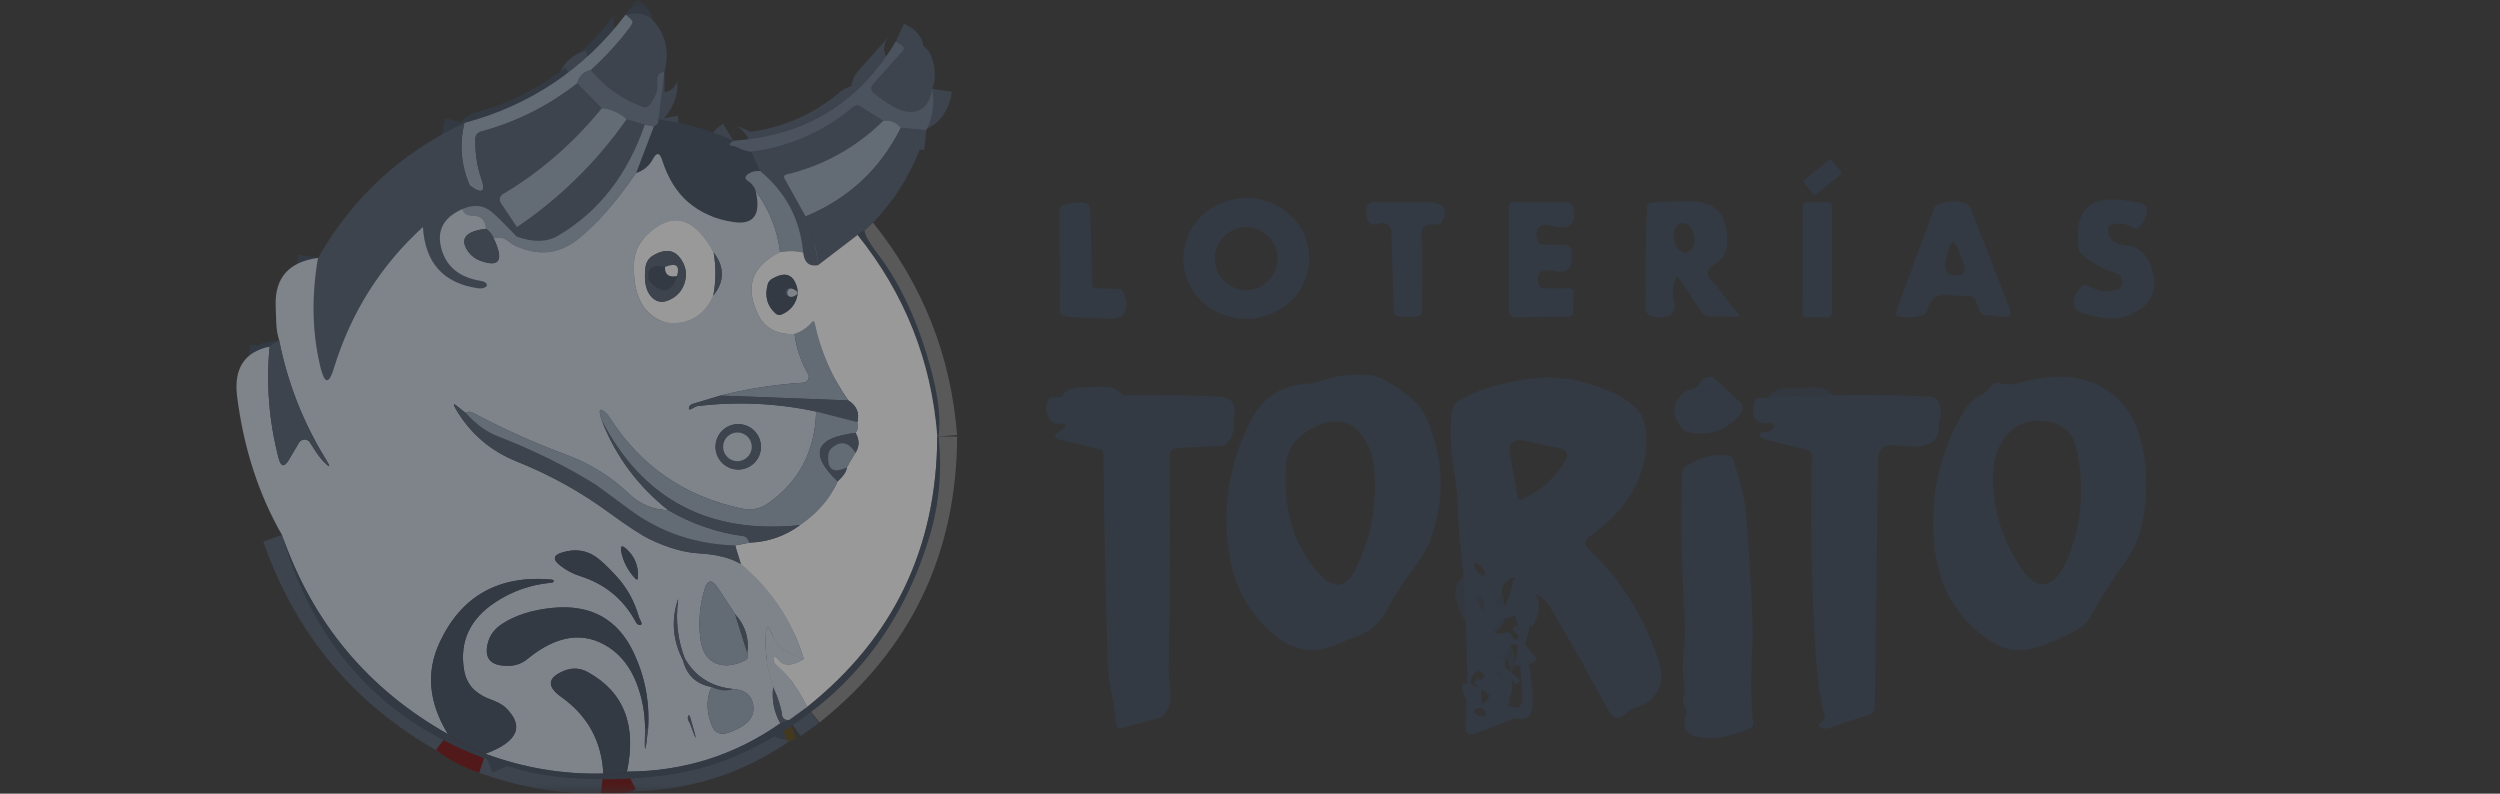 <svg width="126" height="40" viewBox="0 0 126 40" fill="none" xmlns="http://www.w3.org/2000/svg">
<rect x="0" y="0" width="126" height="40" fill="#333333" stroke="none"/>
<g opacity="0.5">
<mask id="mask0_5_78" style="mask-type:luminance" maskUnits="userSpaceOnUse" x="10" y="0" width="100" height="40">
<path d="M109.134 0H10.952V40H109.134V0Z" fill="white"/>
</mask>
<g mask="url(#mask0_5_78)">
<path d="M33.483 3.636C33.211 3.639 33.095 3.821 33.134 4.182C33.173 4.558 33.031 4.937 32.708 5.32C32.674 5.36 32.628 5.389 32.576 5.403C32.524 5.417 32.469 5.414 32.417 5.396C31.368 5.016 30.485 4.394 29.77 3.531" stroke="#475569" stroke-width="2"/>
<path d="M29.77 3.531C30.488 2.884 31.137 2.177 31.719 1.411C31.848 1.239 31.9 1.128 31.876 1.08C31.832 0.993 31.717 0.88 31.53 0.742" stroke="#334155" stroke-width="2"/>
<path d="M33.185 6.015C33.214 6.172 33.136 6.293 32.952 6.378" stroke="#475569" stroke-width="2"/>
<path d="M32.952 6.378L32.497 6.287" stroke="#475569" stroke-width="2"/>
<path d="M32.498 6.287L31.588 6.015" stroke="#475569" stroke-width="2"/>
<path d="M31.588 6.015C31.227 5.687 30.808 5.501 30.33 5.455" stroke="#475569" stroke-width="2"/>
<path d="M30.33 5.455L29.09 4.204" stroke="#475569" stroke-width="2"/>
<path d="M29.77 3.531C29.409 3.618 29.182 3.842 29.09 4.204" stroke="#475569" stroke-width="2"/>
<path d="M29.09 4.204C27.638 5.343 26.021 6.153 24.239 6.633C24.158 6.655 24.087 6.703 24.036 6.769C23.985 6.835 23.956 6.916 23.956 7C23.946 7.727 24.042 8.377 24.243 8.949C24.5 9.681 24.312 9.815 23.679 9.349" stroke="#334155" stroke-width="2"/>
<path d="M23.679 9.349C23.236 8.333 23.145 7.282 23.407 6.196" stroke="#334155" stroke-width="2"/>
<path d="M38.316 8.622C38.015 8.602 37.78 8.68 37.61 8.854C37.596 8.87 37.585 8.889 37.579 8.91C37.573 8.931 37.572 8.954 37.576 8.976C37.581 8.998 37.59 9.02 37.603 9.039C37.617 9.058 37.634 9.075 37.654 9.087C37.877 9.23 38.021 9.41 38.087 9.625" stroke="#475569" stroke-width="2"/>
<path d="M38.087 9.625C38.365 10.828 37.987 11.349 36.952 11.189C35.134 10.91 33.94 9.869 33.37 8.065C33.249 7.682 33.094 7.668 32.905 8.022C32.725 8.359 32.443 8.594 32.058 8.727" stroke="#334155" stroke-width="2"/>
<path d="M32.058 8.727L32.952 6.378" stroke="#475569" stroke-width="2"/>
<path d="M32.058 8.727C31.042 10.209 30.06 11.322 29.112 12.069C28.142 12.83 27.069 12.922 25.89 12.345C25.869 12.336 25.756 12.256 25.552 12.105C25.368 11.972 25.142 11.937 24.876 12" stroke="#334155" stroke-width="2"/>
<path d="M24.876 12C24.796 11.804 24.67 11.647 24.498 11.531" stroke="#334155" stroke-width="2"/>
<path d="M24.497 11.531C24.483 11.085 24.248 10.862 23.792 10.862C23.538 10.864 23.379 10.754 23.316 10.531" stroke="#334155" stroke-width="2"/>
<path d="M31.588 6.015C30.076 8.165 28.232 9.978 26.058 11.454" stroke="#475569" stroke-width="2"/>
<path d="M32.498 6.287C31.622 8.825 30.161 10.692 28.112 11.887C27.557 12.21 26.867 12.222 26.043 11.924" stroke="#475569" stroke-width="2"/>
<path d="M30.33 5.455C28.895 7.217 27.227 8.664 25.327 9.796C25.292 9.817 25.262 9.846 25.24 9.88C25.217 9.914 25.202 9.953 25.195 9.995C25.187 10.037 25.189 10.08 25.198 10.123C25.208 10.166 25.226 10.207 25.25 10.244L26.058 11.454" stroke="#334155" stroke-width="2"/>
<path d="M26.058 11.455C26.285 11.668 26.281 11.824 26.043 11.924" stroke="#475569" stroke-width="2"/>
<path d="M26.043 11.924C25.352 11.199 24.905 10.762 24.701 10.614C24.308 10.329 23.847 10.301 23.316 10.531" stroke="#334155" stroke-width="2"/>
<path d="M23.316 10.531C22.38 10.943 22.016 11.584 22.225 12.454C22.455 13.412 23.127 13.981 24.239 14.16C24.306 14.17 24.367 14.188 24.416 14.213C24.465 14.238 24.5 14.268 24.519 14.302C24.573 14.396 24.518 14.468 24.356 14.516C24.278 14.538 24.188 14.542 24.087 14.527C22.348 14.273 21.425 13.244 21.316 11.44" stroke="#334155" stroke-width="2"/>
<path d="M21.316 11.44C21.815 10.424 22.603 9.727 23.679 9.349" stroke="#475569" stroke-width="2"/>
<path d="M21.316 11.44C19.177 13.387 17.679 15.766 16.821 18.578C16.584 19.361 16.365 19.356 16.166 18.564C15.735 16.828 15.689 14.973 16.028 13" stroke="#334155" stroke-width="2"/>
<path d="M46.679 6.56L45.407 6.44" stroke="#475569" stroke-width="2"/>
<path d="M45.407 6.44C45.171 6.164 44.873 6.047 44.512 6.091" stroke="#475569" stroke-width="2"/>
<path d="M44.512 6.091L43.308 5.335C43.267 5.309 43.214 5.302 43.158 5.312C43.102 5.322 43.045 5.351 42.996 5.393C41.517 6.644 39.805 7.396 37.861 7.651" stroke="#475569" stroke-width="2"/>
<path d="M37.861 7.651C37.611 7.631 37.379 7.56 37.163 7.436C37.09 7.395 37.003 7.368 36.901 7.356C36.702 7.33 36.724 7.241 36.967 7.091" stroke="#475569" stroke-width="2"/>
<path d="M40.483 12.727C40.1 12.637 39.711 12.633 39.316 12.713" stroke="#94A3B8" stroke-width="2"/>
<path d="M44.512 6.091C43.128 7.448 41.492 8.351 39.606 8.8C39.588 8.804 39.571 8.813 39.556 8.826C39.542 8.839 39.531 8.856 39.524 8.874C39.517 8.893 39.514 8.913 39.516 8.934C39.517 8.954 39.524 8.975 39.534 8.993L40.603 10.909" stroke="#334155" stroke-width="2"/>
<path d="M40.603 10.909C40.935 11.699 41.147 12.518 41.239 13.364" stroke="#334155" stroke-width="2"/>
<path d="M41.239 13.364C40.784 13.446 40.532 13.234 40.483 12.727" stroke="#334155" stroke-width="2"/>
<path d="M40.483 12.727C40.328 11.052 39.605 9.684 38.316 8.622" stroke="#334155" stroke-width="2"/>
<path d="M38.316 8.622L37.861 7.651" stroke="#475569" stroke-width="2"/>
<path d="M38.087 9.625C38.773 10.559 39.182 11.588 39.316 12.713" stroke="#334155" stroke-width="2"/>
<path d="M39.316 12.713C37.898 13.396 37.527 14.439 38.203 15.84C38.54 16.541 39.153 16.872 40.043 16.833" stroke="#94A3B8" stroke-width="2"/>
<path d="M40.043 16.833C40.145 17.575 40.371 18.241 40.723 18.833C40.749 18.877 40.764 18.927 40.765 18.979C40.766 19.03 40.754 19.081 40.73 19.127C40.706 19.173 40.67 19.211 40.627 19.239C40.584 19.267 40.534 19.284 40.483 19.287C39.021 19.382 37.628 19.599 36.305 19.938" stroke="#334155" stroke-width="2"/>
<path d="M36.305 19.938L34.912 20.356C34.871 20.369 34.835 20.388 34.805 20.413C34.776 20.437 34.754 20.466 34.741 20.498C34.676 20.668 34.757 20.68 34.985 20.535C35.043 20.496 35.101 20.473 35.159 20.465C37.167 20.225 39.158 20.318 41.134 20.742" stroke="#334155" stroke-width="2"/>
<path d="M41.134 20.742C41.071 22.752 40.261 24.296 38.705 25.375C38.312 25.646 37.882 25.733 37.414 25.636C34.529 25.038 32.301 23.509 30.73 21.051C30.674 20.961 30.616 20.889 30.556 20.833C30.211 20.505 30.139 20.633 30.337 21.215" stroke="#334155" stroke-width="2"/>
<path d="M30.338 21.215C31.038 23.004 32.152 24.503 33.679 25.713" stroke="#334155" stroke-width="2"/>
<path d="M33.679 25.713C32.918 25.691 32.259 25.416 31.701 24.887C30.79 24.022 29.745 23.37 28.567 22.931C26.95 22.332 25.381 21.628 23.861 20.818C23.694 20.729 23.568 20.729 23.483 20.818" stroke="#334155" stroke-width="2"/>
<path d="M23.483 20.818C23.347 20.719 23.215 20.614 23.087 20.505C22.849 20.302 22.813 20.341 22.977 20.622C23.702 21.853 24.729 22.735 26.058 23.265C27.73 23.934 29.285 24.798 30.723 25.855C31.664 26.543 32.355 26.991 32.796 27.2C33.685 27.617 34.488 27.846 35.203 27.887C36.129 27.938 36.843 28.12 37.345 28.433" stroke="#334155" stroke-width="2"/>
<path d="M37.345 28.433C38.884 29.725 39.941 31.32 40.516 33.218" stroke="#94A3B8" stroke-width="2"/>
<path d="M40.516 33.218C39.667 32.966 39.141 32.569 38.938 32.025C38.727 31.468 38.611 31.486 38.592 32.08C38.561 32.996 38.685 33.849 38.967 34.636" stroke="#475569" stroke-width="2"/>
<path d="M38.966 34.636C38.891 35.284 39.012 35.89 39.33 36.455" stroke="#334155" stroke-width="2"/>
<path d="M39.33 36.455C37.035 38.067 34.456 38.879 31.596 38.891" stroke="#475569" stroke-width="2"/>
<path d="M31.596 38.891C32.095 36.554 31.444 34.885 29.643 33.884C29.243 33.661 28.832 33.638 28.41 33.815C27.588 34.161 27.549 34.6 28.294 35.131C29.62 36.074 30.324 37.359 30.406 38.985" stroke="#334155" stroke-width="2"/>
<path d="M30.407 38.985C28.395 39.039 26.413 38.708 24.461 37.993" stroke="#475569" stroke-width="2"/>
<path d="M24.461 37.993C26.114 37.377 26.449 36.595 25.465 35.647C25.319 35.509 25.068 35.376 24.712 35.247C24.426 35.145 24.171 35 23.948 34.811C23.643 34.551 23.454 34.189 23.381 33.724C23.165 32.32 23.686 31.2 24.945 30.364C25.8 29.794 26.741 29.463 27.767 29.371C27.803 29.368 27.837 29.358 27.863 29.344C27.889 29.329 27.905 29.311 27.908 29.291C27.918 29.245 27.871 29.217 27.767 29.207C25.114 28.987 23.244 30.046 22.156 32.385C21.465 33.871 21.604 35.41 22.574 37" stroke="#334155" stroke-width="2"/>
<path d="M22.574 37C18.538 34.726 15.751 31.381 14.214 26.964" stroke="#475569" stroke-width="2"/>
<path d="M13.588 17.469C13.409 19.37 13.56 21.245 14.043 23.095C14.159 23.536 14.331 23.562 14.559 23.174L15.068 22.313C15.097 22.264 15.138 22.224 15.187 22.196C15.236 22.168 15.291 22.153 15.347 22.153C15.404 22.153 15.459 22.167 15.508 22.194C15.557 22.221 15.599 22.261 15.628 22.309C15.902 22.762 16.129 23.08 16.308 23.262C16.64 23.601 16.682 23.569 16.432 23.164C15.28 21.302 14.493 19.294 14.068 17.142" stroke="#334155" stroke-width="2"/>
<path d="M24.497 11.531C23.479 11.655 23.168 12.021 23.563 12.629C23.728 12.886 23.975 13.068 24.305 13.175C25.199 13.47 25.39 13.079 24.876 12" stroke="#334155" stroke-width="2"/>
<path d="M43.574 11.636C43.477 11.619 43.359 11.69 43.221 11.847" stroke="#475569" stroke-width="2"/>
<path d="M43.221 11.847L41.239 13.364" stroke="#94A3B8" stroke-width="2"/>
<path d="M46.988 4.473C46.884 5.149 46.59 5.533 46.105 5.625C45.79 5.686 45.417 5.596 44.988 5.356C44.666 5.175 44.34 4.948 44.01 4.676C43.98 4.651 43.956 4.62 43.938 4.585C43.921 4.551 43.91 4.513 43.908 4.474C43.905 4.435 43.91 4.397 43.923 4.36C43.935 4.324 43.955 4.29 43.981 4.262C44.541 3.636 45.049 3.067 45.505 2.553C45.623 2.419 45.502 2.27 45.141 2.105" stroke="#475569" stroke-width="2"/>
<path d="M45.406 6.44C44.364 8.527 42.763 10.017 40.603 10.909" stroke="#334155" stroke-width="2"/>
<path d="M47.239 22C47.213 27.629 45.026 32.172 40.679 35.629" stroke="#808080" stroke-width="2"/>
<path d="M40.679 35.629C40.267 34.759 39.758 34.064 39.152 33.545C39.077 33.482 39.025 33.403 39.003 33.32C38.928 33.022 39.021 33.016 39.283 33.302C39.545 33.588 39.956 33.56 40.516 33.218" stroke="#94A3B8" stroke-width="2"/>
<path d="M37.345 28.433L37.054 27.491" stroke="#334155" stroke-width="2"/>
<path d="M37.054 27.491L37.77 27.349" stroke="#94A3B8" stroke-width="2"/>
<path d="M37.77 27.349C38.716 27.313 39.564 27.019 40.316 26.469" stroke="#334155" stroke-width="2"/>
<path d="M40.316 26.469C41.218 25.846 41.85 25.11 42.214 24.262" stroke="#94A3B8" stroke-width="2"/>
<path d="M42.214 24.262C42.51 23.993 42.665 23.759 42.679 23.56" stroke="#334155" stroke-width="2"/>
<path d="M42.679 23.56L43.119 22.818" stroke="#94A3B8" stroke-width="2"/>
<path d="M43.119 22.818C43.321 22.496 43.321 22.162 43.119 21.818" stroke="#334155" stroke-width="2"/>
<path d="M43.119 21.818C43.236 21.653 43.266 21.471 43.21 21.273" stroke="#94A3B8" stroke-width="2"/>
<path d="M43.21 21.273C43.329 20.814 43.178 20.451 42.756 20.182" stroke="#334155" stroke-width="2"/>
<path d="M42.756 20.182C41.924 19.004 41.358 17.707 41.057 16.291C41.033 16.179 40.984 16.167 40.908 16.255C40.676 16.529 40.387 16.721 40.043 16.833" stroke="#94A3B8" stroke-width="2"/>
<path d="M43.21 21.273L41.134 20.742" stroke="#334155" stroke-width="2"/>
<path d="M42.756 20.182L36.305 19.938" stroke="#334155" stroke-width="2"/>
<path d="M33.679 25.713C34.857 26.401 36.123 26.838 37.475 27.022C37.604 27.039 37.702 27.148 37.77 27.349" stroke="#334155" stroke-width="2"/>
<path d="M39.77 36.287C39.55 36.307 39.428 36.211 39.407 36C39.37 35.661 39.224 35.206 38.967 34.636" stroke="#334155" stroke-width="2"/>
<path d="M43.119 21.818C41.076 22.061 40.774 22.875 42.214 24.262" stroke="#334155" stroke-width="2"/>
<path d="M40.316 26.469C35.741 26.939 32.415 25.188 30.338 21.215" stroke="#334155" stroke-width="2"/>
<path d="M22.574 37C23.17 37.451 23.799 37.782 24.461 37.993" stroke="#720002" stroke-width="2"/>
<path d="M30.407 38.985C30.937 39.053 31.334 39.022 31.596 38.891" stroke="#6E0000" stroke-width="2"/>
<path d="M39.33 36.455L39.77 36.287" stroke="#52400C" stroke-width="2"/>
<path d="M39.77 36.287L40.679 35.629" stroke="#475569" stroke-width="2"/>
<path d="M23.483 20.818C23.987 21.378 24.514 21.765 25.065 21.978C26.912 22.696 28.574 23.518 30.05 24.444C30.062 24.451 30.625 24.865 31.738 25.687C33.279 26.829 35.051 27.43 37.054 27.491" stroke="#334155" stroke-width="2"/>
<path d="M47.301 22H47.239" stroke="#334155" stroke-width="2"/>
<path d="M47.239 22C46.946 18.211 45.606 14.827 43.221 11.847" stroke="#808080" stroke-width="2"/>
<path d="M43.119 22.818C42.756 22.261 42.348 22.188 41.898 22.6C41.813 22.677 41.76 22.787 41.748 22.909C41.676 23.663 41.986 23.88 42.679 23.56" stroke="#334155" stroke-width="2"/>
<path d="M76.847 32.455C76.747 32.535 76.636 32.565 76.512 32.545" stroke="#334155" stroke-width="2"/>
<path d="M75.937 33C75.237 33.165 75.207 33.286 75.847 33.364" stroke="#334155" stroke-opacity="0.776" stroke-width="2"/>
<path d="M75.847 33.636L75.679 33.833" stroke="#334155" stroke-width="2"/>
<path d="M75.21 34H74.967" stroke="#334155" stroke-width="2"/>
<path d="M74.134 34.196L73.967 34.182" stroke="#334155" stroke-width="2"/>
<path d="M74.603 34.545C74.678 34.579 74.703 34.635 74.679 34.713" stroke="#334155" stroke-width="2"/>
<path d="M75.119 35L75.301 34.727" stroke="#334155" stroke-width="2"/>
<path d="M36.079 9.495C35.473 9.238 35.061 8.802 34.843 8.189C34.806 8.085 34.765 8.059 34.719 8.113C34.706 8.13 34.696 8.152 34.691 8.177C34.686 8.203 34.686 8.232 34.69 8.262C34.814 9.006 35.213 9.507 35.886 9.764C35.941 9.784 35.996 9.795 36.049 9.796C36.102 9.797 36.152 9.787 36.196 9.767C36.37 9.69 36.331 9.599 36.079 9.495Z" stroke="#334155" stroke-width="2"/>
<path d="M35.952 14.895C36.522 14.182 36.526 13.459 35.967 12.727" stroke="#334155" stroke-width="2"/>
<path d="M35.967 12.727C34.975 10.902 33.838 10.625 32.556 11.898C32.17 12.281 31.969 12.744 31.952 13.287C31.911 14.482 32.191 15.336 32.792 15.847C33.274 16.257 33.842 16.381 34.494 16.218C35.141 16.056 35.627 15.614 35.952 14.895" stroke="#94A3B8" stroke-width="2"/>
<path d="M35.967 12.727C36.093 13.45 36.088 14.172 35.952 14.895" stroke="#334155" stroke-width="2"/>
<path d="M38.352 22.52C38.352 22.216 38.231 21.925 38.017 21.71C37.802 21.495 37.51 21.375 37.206 21.375C37.056 21.375 36.907 21.404 36.768 21.462C36.629 21.519 36.503 21.604 36.397 21.71C36.29 21.816 36.206 21.943 36.148 22.082C36.091 22.221 36.061 22.37 36.061 22.52C36.061 22.67 36.091 22.819 36.148 22.958C36.206 23.097 36.29 23.224 36.397 23.33C36.503 23.436 36.629 23.521 36.768 23.578C36.907 23.636 37.056 23.665 37.206 23.665C37.51 23.665 37.802 23.545 38.017 23.33C38.231 23.115 38.352 22.824 38.352 22.52Z" stroke="#334155" stroke-width="2"/>
<path d="M29.959 28.018C29.487 27.718 28.945 27.659 28.334 27.844C27.888 27.977 27.845 28.189 28.207 28.48C28.514 28.73 28.86 28.915 29.243 29.036C30.501 29.436 31.437 30.21 32.05 31.356C32.072 31.399 32.101 31.435 32.135 31.461C32.168 31.487 32.204 31.501 32.239 31.502C32.351 31.507 32.364 31.43 32.279 31.273C32.24 31.202 32.213 31.138 32.196 31.08C31.973 30.302 31.598 29.624 31.072 29.047C30.604 28.533 30.233 28.19 29.959 28.018Z" stroke="#334155" stroke-width="2"/>
<path d="M31.607 27.702C31.337 27.442 31.243 27.494 31.323 27.858C31.432 28.345 31.66 28.774 32.007 29.145C32.096 29.24 32.145 29.222 32.152 29.091C32.184 28.545 32.002 28.082 31.607 27.702Z" stroke="#334155" stroke-width="2"/>
<path d="M37.665 32.909C37.767 32.175 37.562 31.523 37.05 30.956" stroke="#334155" stroke-width="2"/>
<path d="M37.05 30.956L36.199 29.655C35.884 29.172 35.65 29.199 35.497 29.735C35.26 30.547 35.194 31.366 35.301 32.193C35.374 32.77 35.59 33.16 35.948 33.364C36.385 33.611 36.908 33.588 37.519 33.294C37.687 33.215 37.735 33.086 37.665 32.909" stroke="#334155" stroke-width="2"/>
<path d="M37.05 30.956L37.665 32.909" stroke="#334155" stroke-width="2"/>
<path d="M34.421 33.273C34.608 34.029 35.088 34.479 35.861 34.622" stroke="#334155" stroke-width="2"/>
<path d="M35.861 34.622C35.58 35.233 35.596 35.907 35.908 36.644C35.962 36.769 36.059 36.87 36.181 36.929C36.303 36.988 36.443 37 36.574 36.964C36.976 36.852 37.31 36.691 37.574 36.48C37.887 36.235 38.016 35.926 37.963 35.553C37.89 35.048 37.558 34.773 36.967 34.727" stroke="#334155" stroke-width="2"/>
<path d="M36.967 34.727C35.859 34.621 35.041 34.105 34.512 33.182" stroke="#334155" stroke-width="2"/>
<path d="M34.512 33.182C34.156 32.248 34.043 31.285 34.174 30.291C34.191 30.167 34.181 30.165 34.145 30.284C33.827 31.309 33.919 32.305 34.421 33.273" stroke="#334155" stroke-width="2"/>
<path d="M34.512 33.182C34.502 33.233 34.472 33.263 34.421 33.273" stroke="#475569" stroke-width="2"/>
<path d="M36.967 34.727C36.588 34.841 36.22 34.806 35.861 34.622" stroke="#334155" stroke-width="2"/>
<path d="M32.512 36.727C32.471 38.073 32.522 38.073 32.665 36.727" stroke="#334155" stroke-width="2"/>
<path d="M32.664 36.727C32.749 35.392 32.51 34.12 31.945 32.913C31.149 31.211 29.788 30.452 27.861 30.636C26.833 30.736 25.982 31.005 25.308 31.444C24.918 31.696 24.674 32.032 24.577 32.451C24.395 33.231 24.776 33.599 25.719 33.553C26.031 33.536 26.329 33.42 26.57 33.222C28.056 32 29.431 31.802 30.694 32.629C31.309 33.036 31.771 33.633 32.079 34.418C32.363 35.145 32.507 35.915 32.512 36.727" stroke="#334155" stroke-width="2"/>
<path d="M32.665 36.727H32.512" stroke="#475569" stroke-width="2"/>
<path d="M34.777 36.465C35.151 37.505 35.154 37.405 34.788 36.164C34.747 36.018 34.708 36.012 34.672 36.145C34.657 36.201 34.666 36.258 34.697 36.316C34.743 36.401 34.77 36.451 34.777 36.465Z" stroke="#334155" stroke-width="2"/>
<path d="M32.534 13.454C32.452 14.119 32.536 14.605 32.788 14.913C33.092 15.276 33.477 15.307 33.945 15.004C34.253 14.802 34.45 14.513 34.538 14.134C34.615 13.8 34.565 13.479 34.388 13.171C34.059 12.591 33.566 12.495 32.912 12.88C32.809 12.941 32.721 13.024 32.656 13.124C32.59 13.224 32.549 13.337 32.534 13.454Z" stroke="#334155" stroke-width="2"/>
<path d="M38.694 14.331C38.532 14.927 38.662 15.416 39.087 15.796C39.128 15.833 39.179 15.858 39.234 15.867C39.288 15.876 39.345 15.869 39.396 15.847C39.711 15.714 39.939 15.504 40.079 15.218C40.239 14.893 40.238 14.565 40.076 14.233C39.858 13.784 39.467 13.726 38.905 14.058C38.8 14.121 38.724 14.219 38.694 14.331Z" stroke="#475569" stroke-width="2"/>
<path d="M34.119 13.909C34.277 13.381 34.074 13.229 33.512 13.454" stroke="#334155" stroke-width="2"/>
<path d="M33.512 13.454C32.921 13.312 32.643 13.486 32.679 13.978C32.687 14.092 32.743 14.204 32.836 14.287C33.449 14.84 33.877 14.714 34.119 13.909" stroke="#475569" stroke-width="2"/>
<path d="M33.512 13.454C33.512 13.84 33.714 13.992 34.119 13.909" stroke="#475569" stroke-width="2"/>
<path d="M39.596 14.625C39.566 14.693 39.566 14.761 39.596 14.829C39.615 14.876 39.656 14.911 39.708 14.928C39.761 14.945 39.821 14.942 39.876 14.92C40.169 14.804 40.168 14.679 39.872 14.545C39.846 14.533 39.818 14.525 39.789 14.523C39.761 14.52 39.733 14.523 39.707 14.53C39.681 14.537 39.658 14.55 39.639 14.566C39.62 14.583 39.605 14.603 39.596 14.625Z" stroke="#475569" stroke-width="2"/>
<path d="M75.77 30.742C75.935 30.812 76.031 30.928 76.058 31.091" stroke="#334155" stroke-width="2"/>
<path d="M76.392 31C76.705 30.573 76.593 30.301 76.058 30.182" stroke="#334155" stroke-width="2"/>
<path d="M74.548 30.484C74.856 31.184 74.936 31.147 74.788 30.371C74.776 30.305 74.748 30.246 74.705 30.193C74.285 29.679 74.233 29.776 74.548 30.484Z" stroke="#334155" stroke-opacity="0.776" stroke-width="2"/>
<path d="M55.258 20.636C56.145 20.503 55.923 20.464 54.592 20.52C54.211 20.537 54.21 20.575 54.588 20.633C54.816 20.669 55.039 20.67 55.258 20.636Z" stroke="#334155" stroke-width="2"/>
<path d="M91.159 20.535C89.424 20.598 89.445 20.596 91.224 20.531C91.709 20.512 91.688 20.513 91.159 20.535Z" stroke="#334155" stroke-opacity="0.776" stroke-width="2"/>
<path d="M37.89 22.52C37.89 22.328 37.814 22.144 37.678 22.008C37.542 21.873 37.358 21.796 37.166 21.796C37.072 21.796 36.977 21.815 36.89 21.851C36.802 21.888 36.722 21.941 36.655 22.008C36.588 22.076 36.534 22.155 36.498 22.243C36.462 22.331 36.443 22.425 36.443 22.52C36.443 22.615 36.462 22.709 36.498 22.797C36.534 22.885 36.588 22.965 36.655 23.032C36.722 23.099 36.802 23.152 36.89 23.189C36.977 23.225 37.072 23.244 37.166 23.244C37.358 23.244 37.542 23.167 37.678 23.032C37.814 22.896 37.89 22.712 37.89 22.52Z" stroke="#334155" stroke-width="2"/>
<path d="M33.483 3.636C33.211 3.639 33.095 3.821 33.134 4.182C33.173 4.558 33.031 4.937 32.708 5.32C32.674 5.36 32.628 5.389 32.576 5.403C32.524 5.417 32.469 5.414 32.417 5.396C31.368 5.016 30.485 4.394 29.77 3.531C30.488 2.884 31.137 2.177 31.719 1.411C31.848 1.239 31.9 1.128 31.876 1.08C31.832 0.993 31.717 0.88 31.53 0.742C32.17 0.613 32.633 0.71 32.919 1.033C33.567 1.765 33.755 2.633 33.483 3.636Z" fill="#475569"/>
<path d="M31.53 0.742C31.717 0.88 31.832 0.993 31.876 1.08C31.9 1.128 31.848 1.239 31.719 1.411C31.137 2.177 30.488 2.884 29.77 3.531C29.409 3.618 29.182 3.842 29.09 4.204C27.638 5.343 26.021 6.153 24.239 6.633C24.159 6.655 24.087 6.703 24.036 6.769C23.985 6.835 23.957 6.916 23.956 7C23.946 7.727 24.042 8.377 24.243 8.949C24.5 9.681 24.312 9.815 23.679 9.349C23.236 8.333 23.145 7.282 23.407 6.196C26.735 5.302 29.443 3.484 31.53 0.742Z" fill="#94A3B8"/>
<path d="M46.988 4.473C46.884 5.149 46.59 5.533 46.105 5.625C45.79 5.686 45.417 5.596 44.988 5.356C44.666 5.175 44.34 4.948 44.01 4.676C43.98 4.651 43.956 4.62 43.938 4.585C43.921 4.551 43.91 4.513 43.908 4.474C43.905 4.435 43.91 4.397 43.923 4.36C43.935 4.324 43.955 4.29 43.981 4.262C44.541 3.636 45.049 3.067 45.505 2.553C45.624 2.419 45.502 2.27 45.141 2.105C46.138 1.992 46.745 2.258 46.963 2.905C47.159 3.482 47.168 4.005 46.988 4.473Z" fill="#475569"/>
<path d="M45.141 2.105C45.502 2.27 45.624 2.419 45.505 2.553C45.049 3.067 44.541 3.636 43.981 4.262C43.955 4.29 43.935 4.324 43.923 4.36C43.91 4.397 43.905 4.435 43.908 4.474C43.91 4.513 43.921 4.551 43.939 4.585C43.956 4.62 43.981 4.651 44.01 4.676C44.34 4.948 44.666 5.175 44.988 5.356C45.417 5.596 45.79 5.686 46.105 5.625C46.59 5.533 46.884 5.149 46.988 4.473C47.11 5.263 47.007 5.959 46.679 6.56L45.407 6.44C45.172 6.164 44.873 6.047 44.512 6.091L43.308 5.335C43.267 5.309 43.214 5.302 43.158 5.312C43.102 5.323 43.045 5.351 42.996 5.393C41.517 6.644 39.805 7.396 37.861 7.651C37.611 7.632 37.379 7.56 37.163 7.436C37.09 7.395 37.003 7.369 36.901 7.356C36.702 7.33 36.724 7.241 36.967 7.091C40.572 6.863 43.296 5.201 45.141 2.105Z" fill="#64748B"/>
<path d="M29.77 3.531C30.485 4.394 31.368 5.016 32.418 5.396C32.469 5.414 32.524 5.417 32.576 5.403C32.628 5.389 32.674 5.36 32.709 5.32C33.031 4.937 33.173 4.558 33.134 4.182C33.095 3.821 33.212 3.639 33.483 3.636L33.185 6.015C33.214 6.172 33.136 6.293 32.952 6.378L32.498 6.287L31.588 6.015C31.227 5.687 30.808 5.501 30.33 5.455L29.09 4.204C29.182 3.842 29.409 3.618 29.77 3.531Z" fill="#64748B"/>
<path d="M29.09 4.204L30.33 5.455C28.895 7.217 27.227 8.664 25.327 9.796C25.292 9.817 25.262 9.846 25.24 9.88C25.217 9.914 25.202 9.953 25.194 9.995C25.187 10.037 25.189 10.08 25.198 10.123C25.208 10.166 25.225 10.207 25.25 10.244L26.058 11.455C26.285 11.668 26.28 11.824 26.043 11.924C25.352 11.199 24.905 10.762 24.701 10.615C24.308 10.329 23.847 10.301 23.316 10.531C22.38 10.943 22.016 11.584 22.225 12.455C22.455 13.412 23.127 13.981 24.239 14.16C24.306 14.17 24.367 14.188 24.416 14.213C24.465 14.238 24.5 14.268 24.519 14.302C24.573 14.396 24.518 14.468 24.356 14.516C24.278 14.538 24.188 14.542 24.087 14.527C22.348 14.273 21.425 13.244 21.316 11.44C21.815 10.424 22.603 9.727 23.679 9.349C24.312 9.815 24.5 9.681 24.243 8.949C24.042 8.377 23.946 7.727 23.956 7C23.957 6.916 23.985 6.835 24.036 6.769C24.087 6.703 24.159 6.655 24.239 6.633C26.021 6.153 27.638 5.343 29.09 4.204Z" fill="#475569"/>
<path d="M44.512 6.091C43.128 7.449 41.493 8.352 39.607 8.8C39.588 8.804 39.571 8.813 39.556 8.826C39.542 8.839 39.531 8.856 39.524 8.874C39.517 8.893 39.514 8.913 39.516 8.934C39.517 8.955 39.524 8.975 39.534 8.993L40.603 10.909C40.935 11.699 41.147 12.518 41.239 13.364C40.783 13.446 40.531 13.234 40.483 12.727C40.328 11.052 39.605 9.684 38.316 8.622L37.861 7.651C39.805 7.396 41.517 6.644 42.996 5.393C43.045 5.351 43.102 5.323 43.158 5.312C43.214 5.302 43.267 5.309 43.308 5.335L44.512 6.091Z" fill="#475569"/>
<path d="M30.33 5.455C30.808 5.501 31.227 5.687 31.588 6.015C30.076 8.165 28.232 9.978 26.058 11.454L25.25 10.244C25.226 10.207 25.208 10.166 25.198 10.123C25.189 10.08 25.187 10.037 25.195 9.995C25.202 9.953 25.217 9.914 25.24 9.88C25.262 9.846 25.292 9.817 25.327 9.796C27.227 8.664 28.895 7.217 30.33 5.455Z" fill="#94A3B8"/>
<path d="M31.588 6.015L32.498 6.287C31.622 8.825 30.161 10.692 28.112 11.887C27.557 12.21 26.867 12.222 26.043 11.924C26.281 11.824 26.285 11.668 26.058 11.455C28.232 9.978 30.076 8.165 31.588 6.015Z" fill="#475569"/>
<path d="M33.185 6.015C34.54 6.201 35.801 6.56 36.967 7.091C36.724 7.241 36.703 7.33 36.901 7.356C37.003 7.368 37.09 7.395 37.163 7.436C37.379 7.56 37.611 7.631 37.861 7.651L38.316 8.622C38.015 8.602 37.78 8.68 37.61 8.855C37.596 8.87 37.585 8.889 37.579 8.91C37.573 8.931 37.572 8.954 37.576 8.976C37.581 8.998 37.59 9.02 37.603 9.039C37.617 9.058 37.634 9.075 37.654 9.087C37.877 9.23 38.021 9.41 38.087 9.625C38.365 10.828 37.987 11.349 36.952 11.189C35.134 10.91 33.94 9.869 33.37 8.065C33.249 7.682 33.094 7.668 32.905 8.022C32.725 8.359 32.443 8.594 32.058 8.727L32.952 6.378C33.136 6.293 33.214 6.172 33.185 6.015ZM36.079 9.495C35.473 9.238 35.061 8.802 34.843 8.189C34.807 8.085 34.766 8.059 34.719 8.113C34.706 8.13 34.696 8.152 34.691 8.177C34.686 8.203 34.686 8.232 34.69 8.262C34.814 9.006 35.213 9.507 35.887 9.764C35.941 9.784 35.996 9.795 36.049 9.796C36.102 9.797 36.152 9.787 36.196 9.767C36.37 9.69 36.331 9.599 36.079 9.495Z" fill="#334155"/>
<path d="M44.512 6.091C44.873 6.047 45.171 6.164 45.406 6.44C44.364 8.527 42.763 10.017 40.603 10.909L39.534 8.993C39.524 8.975 39.517 8.954 39.516 8.934C39.514 8.913 39.517 8.893 39.524 8.874C39.531 8.856 39.542 8.839 39.556 8.826C39.571 8.813 39.588 8.804 39.606 8.8C41.492 8.351 43.128 7.448 44.512 6.091Z" fill="#94A3B8"/>
<path d="M23.407 6.196C23.145 7.282 23.236 8.333 23.679 9.349C22.603 9.727 21.815 10.424 21.316 11.44C19.177 13.387 17.679 15.766 16.821 18.578C16.584 19.361 16.365 19.356 16.166 18.564C15.735 16.828 15.689 14.973 16.028 13C17.771 9.95 20.231 7.682 23.407 6.196Z" fill="#475569"/>
<path d="M32.498 6.287L32.952 6.378L32.057 8.727C31.042 10.209 30.06 11.322 29.112 12.069C28.142 12.83 27.068 12.922 25.89 12.345C25.868 12.336 25.756 12.256 25.552 12.105C25.368 11.972 25.142 11.937 24.876 12C24.796 11.804 24.67 11.647 24.497 11.531C24.483 11.085 24.248 10.862 23.792 10.862C23.538 10.864 23.379 10.754 23.316 10.531C23.847 10.301 24.308 10.329 24.701 10.615C24.905 10.762 25.352 11.199 26.043 11.924C26.867 12.222 27.557 12.21 28.112 11.887C30.16 10.692 31.622 8.826 32.498 6.287Z" fill="#94A3B8"/>
<path d="M45.406 6.44L46.679 6.56C46.112 8.533 45.077 10.225 43.574 11.636C43.477 11.619 43.359 11.69 43.221 11.847L41.239 13.364C41.147 12.518 40.935 11.699 40.603 10.909C42.763 10.017 44.364 8.527 45.406 6.44Z" fill="#475569"/>
<path d="M38.087 9.626C38.773 10.559 39.182 11.588 39.316 12.713C37.898 13.396 37.527 14.439 38.203 15.84C38.54 16.541 39.153 16.872 40.043 16.833C40.145 17.575 40.371 18.241 40.723 18.833C40.749 18.877 40.764 18.927 40.765 18.979C40.766 19.03 40.754 19.081 40.73 19.127C40.706 19.173 40.671 19.211 40.627 19.239C40.584 19.267 40.534 19.284 40.483 19.287C39.021 19.382 37.628 19.599 36.305 19.938L34.912 20.356C34.871 20.369 34.835 20.388 34.805 20.413C34.776 20.437 34.754 20.466 34.741 20.498C34.676 20.668 34.757 20.68 34.985 20.535C35.043 20.496 35.101 20.473 35.159 20.465C37.167 20.226 39.158 20.318 41.134 20.742C41.071 22.752 40.261 24.296 38.705 25.375C38.312 25.646 37.882 25.733 37.414 25.636C34.529 25.038 32.301 23.509 30.73 21.051C30.674 20.961 30.616 20.889 30.556 20.833C30.212 20.506 30.139 20.633 30.337 21.215C31.038 23.004 32.152 24.503 33.679 25.713C32.918 25.691 32.259 25.416 31.701 24.887C30.79 24.022 29.745 23.37 28.567 22.931C26.95 22.332 25.381 21.628 23.861 20.818C23.694 20.729 23.568 20.729 23.483 20.818C23.347 20.719 23.215 20.615 23.087 20.506C22.849 20.302 22.813 20.341 22.977 20.622C23.702 21.853 24.729 22.735 26.058 23.265C27.73 23.935 29.285 24.798 30.723 25.855C31.664 26.543 32.355 26.991 32.796 27.2C33.685 27.617 34.488 27.846 35.203 27.887C36.129 27.938 36.843 28.12 37.345 28.433C38.884 29.725 39.941 31.32 40.516 33.218C39.667 32.966 39.141 32.569 38.938 32.026C38.727 31.468 38.611 31.486 38.592 32.08C38.561 32.996 38.685 33.849 38.967 34.636C38.892 35.284 39.013 35.89 39.33 36.455C37.035 38.067 34.456 38.879 31.596 38.891C32.095 36.554 31.444 34.885 29.643 33.884C29.243 33.661 28.832 33.638 28.41 33.815C27.588 34.161 27.55 34.6 28.294 35.131C29.62 36.074 30.324 37.359 30.407 38.986C28.395 39.039 26.413 38.708 24.461 37.993C26.114 37.377 26.449 36.595 25.465 35.647C25.319 35.509 25.068 35.376 24.712 35.247C24.426 35.145 24.172 35 23.948 34.811C23.643 34.551 23.454 34.189 23.381 33.724C23.165 32.32 23.687 31.2 24.945 30.364C25.801 29.794 26.741 29.463 27.767 29.371C27.803 29.368 27.837 29.358 27.863 29.344C27.889 29.329 27.905 29.311 27.908 29.291C27.918 29.245 27.871 29.217 27.767 29.207C25.114 28.987 23.244 30.046 22.156 32.386C21.465 33.871 21.604 35.41 22.574 37C18.538 34.726 15.751 31.381 14.214 26.964C13.041 24.925 12.287 22.604 11.952 20C11.77 18.579 12.316 17.736 13.588 17.469C13.409 19.37 13.561 21.245 14.043 23.095C14.159 23.536 14.332 23.562 14.559 23.175L15.068 22.313C15.097 22.264 15.138 22.224 15.187 22.196C15.236 22.168 15.291 22.153 15.347 22.153C15.404 22.153 15.459 22.167 15.508 22.194C15.558 22.221 15.599 22.261 15.628 22.309C15.902 22.762 16.129 23.08 16.308 23.262C16.641 23.601 16.682 23.569 16.432 23.164C15.281 21.302 14.493 19.295 14.068 17.142C13.984 16.87 13.935 16.583 13.923 16.28C13.918 16.186 13.908 15.895 13.894 15.407C13.848 13.999 14.559 13.196 16.028 13C15.689 14.973 15.735 16.828 16.167 18.564C16.365 19.356 16.584 19.361 16.821 18.578C17.679 15.766 19.177 13.387 21.316 11.44C21.425 13.244 22.348 14.273 24.087 14.527C24.188 14.542 24.278 14.538 24.356 14.516C24.518 14.468 24.573 14.396 24.519 14.302C24.5 14.268 24.465 14.238 24.416 14.213C24.367 14.188 24.306 14.17 24.239 14.16C23.127 13.981 22.455 13.412 22.225 12.455C22.016 11.584 22.38 10.943 23.316 10.531C23.379 10.754 23.538 10.864 23.792 10.862C24.248 10.862 24.483 11.085 24.497 11.531C23.479 11.655 23.168 12.021 23.563 12.629C23.728 12.886 23.975 13.068 24.305 13.175C25.199 13.47 25.39 13.079 24.876 12C25.142 11.937 25.368 11.972 25.552 12.105C25.756 12.256 25.868 12.336 25.89 12.345C27.068 12.922 28.142 12.83 29.112 12.069C30.06 11.322 31.042 10.209 32.057 8.727C32.443 8.594 32.725 8.359 32.905 8.022C33.094 7.668 33.249 7.682 33.37 8.065C33.94 9.869 35.134 10.91 36.952 11.189C37.987 11.349 38.365 10.828 38.087 9.626ZM35.952 14.895C36.522 14.182 36.527 13.459 35.967 12.727C34.975 10.902 33.838 10.626 32.556 11.898C32.17 12.281 31.969 12.744 31.952 13.287C31.911 14.482 32.191 15.336 32.792 15.847C33.275 16.257 33.842 16.381 34.494 16.218C35.141 16.056 35.627 15.615 35.952 14.895ZM38.352 22.52C38.352 22.216 38.231 21.925 38.017 21.71C37.802 21.495 37.51 21.375 37.207 21.375C37.056 21.375 36.907 21.404 36.768 21.462C36.629 21.519 36.503 21.604 36.397 21.71C36.29 21.816 36.206 21.943 36.148 22.082C36.091 22.221 36.061 22.37 36.061 22.52C36.061 22.67 36.091 22.819 36.148 22.958C36.206 23.097 36.29 23.224 36.397 23.33C36.503 23.436 36.629 23.521 36.768 23.578C36.907 23.636 37.056 23.666 37.207 23.666C37.51 23.666 37.802 23.545 38.017 23.33C38.231 23.115 38.352 22.824 38.352 22.52ZM29.959 28.018C29.487 27.718 28.945 27.659 28.334 27.844C27.888 27.977 27.845 28.189 28.207 28.48C28.515 28.73 28.86 28.915 29.243 29.036C30.501 29.436 31.437 30.21 32.05 31.356C32.072 31.399 32.101 31.435 32.135 31.461C32.168 31.487 32.204 31.501 32.239 31.502C32.351 31.507 32.364 31.43 32.279 31.273C32.241 31.202 32.213 31.138 32.196 31.08C31.973 30.302 31.598 29.624 31.072 29.047C30.604 28.533 30.233 28.19 29.959 28.018ZM31.607 27.702C31.337 27.442 31.243 27.495 31.323 27.858C31.432 28.346 31.66 28.775 32.007 29.145C32.096 29.24 32.145 29.222 32.152 29.091C32.184 28.546 32.002 28.082 31.607 27.702ZM37.665 32.909C37.767 32.175 37.562 31.524 37.05 30.956L36.199 29.655C35.884 29.172 35.65 29.199 35.498 29.735C35.26 30.547 35.194 31.366 35.301 32.193C35.374 32.77 35.59 33.16 35.948 33.364C36.385 33.611 36.908 33.588 37.519 33.295C37.687 33.215 37.735 33.086 37.665 32.909ZM34.421 33.273C34.608 34.029 35.088 34.479 35.861 34.622C35.58 35.233 35.596 35.907 35.908 36.644C35.962 36.769 36.059 36.87 36.181 36.929C36.303 36.988 36.443 37 36.574 36.964C36.976 36.852 37.31 36.691 37.574 36.48C37.887 36.235 38.016 35.926 37.963 35.553C37.89 35.048 37.558 34.773 36.967 34.727C35.859 34.621 35.041 34.105 34.512 33.182C34.156 32.248 34.043 31.285 34.174 30.291C34.191 30.167 34.181 30.165 34.145 30.284C33.827 31.309 33.919 32.306 34.421 33.273ZM32.512 36.727C32.471 38.073 32.522 38.073 32.665 36.727C32.75 35.392 32.51 34.12 31.945 32.913C31.15 31.211 29.788 30.452 27.861 30.636C26.833 30.736 25.982 31.005 25.308 31.444C24.918 31.696 24.674 32.032 24.578 32.451C24.396 33.231 24.776 33.599 25.719 33.553C26.031 33.536 26.329 33.42 26.57 33.222C28.056 32 29.431 31.802 30.694 32.629C31.31 33.036 31.771 33.633 32.079 34.418C32.363 35.145 32.507 35.915 32.512 36.727ZM34.778 36.465C35.151 37.505 35.154 37.405 34.788 36.164C34.747 36.018 34.708 36.012 34.672 36.145C34.657 36.201 34.666 36.258 34.697 36.316C34.744 36.401 34.77 36.451 34.778 36.465Z" fill="#CBD5E1"/>
<path d="M92.193 8.067L90.933 9.076C90.892 9.109 90.885 9.168 90.918 9.209L91.382 9.788C91.415 9.829 91.475 9.835 91.514 9.803L92.775 8.793C92.815 8.76 92.822 8.701 92.79 8.66L92.325 8.081C92.293 8.04 92.234 8.034 92.193 8.067Z" fill="#334155"/>
<path d="M36.079 9.495C36.331 9.599 36.37 9.69 36.196 9.767C36.152 9.787 36.102 9.797 36.049 9.796C35.996 9.795 35.941 9.784 35.886 9.764C35.213 9.507 34.814 9.006 34.69 8.262C34.686 8.232 34.686 8.203 34.691 8.177C34.696 8.152 34.706 8.13 34.719 8.113C34.765 8.059 34.806 8.085 34.843 8.189C35.061 8.802 35.473 9.238 36.079 9.495Z" fill="#334155"/>
<path d="M38.316 8.622C39.605 9.684 40.328 11.052 40.483 12.727C40.1 12.638 39.711 12.633 39.316 12.713C39.182 11.588 38.773 10.559 38.087 9.625C38.021 9.41 37.877 9.23 37.654 9.087C37.634 9.075 37.617 9.058 37.603 9.039C37.59 9.02 37.581 8.998 37.576 8.976C37.572 8.954 37.573 8.931 37.579 8.91C37.585 8.889 37.596 8.87 37.61 8.854C37.78 8.68 38.015 8.602 38.316 8.622Z" fill="#94A3B8"/>
<path d="M65.979 12.904C66.01 13.71 65.706 14.497 65.133 15.09C64.561 15.683 63.767 16.035 62.927 16.067C62.511 16.083 62.096 16.02 61.706 15.882C61.315 15.744 60.957 15.533 60.652 15.262C60.347 14.991 60.101 14.665 59.928 14.302C59.754 13.939 59.657 13.547 59.642 13.147C59.611 12.341 59.915 11.554 60.487 10.961C61.059 10.368 61.853 10.016 62.693 9.984C63.109 9.968 63.525 10.031 63.915 10.169C64.305 10.307 64.663 10.518 64.968 10.789C65.273 11.06 65.519 11.386 65.693 11.749C65.866 12.112 65.963 12.504 65.979 12.904ZM64.392 13.033C64.392 12.612 64.225 12.209 63.928 11.912C63.63 11.614 63.227 11.447 62.807 11.447C62.386 11.447 61.983 11.614 61.685 11.912C61.388 12.209 61.221 12.612 61.221 13.033C61.221 13.453 61.388 13.857 61.685 14.154C61.983 14.451 62.386 14.618 62.807 14.618C63.227 14.618 63.63 14.451 63.928 14.154C64.225 13.857 64.392 13.453 64.392 13.033Z" fill="#334155"/>
<path d="M106.669 13.785C106.024 13.57 105.444 13.248 104.93 12.822C104.841 12.747 104.783 12.642 104.766 12.527C104.52 10.644 105.289 9.835 107.075 10.102C107.592 10.179 107.873 10.227 107.92 10.244C108.331 10.387 108.306 10.779 107.843 11.422C107.808 11.471 107.756 11.506 107.697 11.519C107.639 11.531 107.578 11.521 107.526 11.491C107.139 11.258 106.768 11.2 106.414 11.316C106.363 11.334 106.319 11.369 106.288 11.414C106.258 11.459 106.244 11.513 106.246 11.567C106.273 12.052 106.571 12.318 107.141 12.364C107.68 12.41 108.064 12.678 108.294 13.167C108.902 14.467 108.546 15.381 107.225 15.909C106.616 16.151 105.816 16.09 104.825 15.724C104.765 15.701 104.71 15.669 104.667 15.63C104.624 15.591 104.592 15.546 104.574 15.498C104.44 15.171 104.555 14.816 104.92 14.433C104.955 14.395 105.004 14.37 105.056 14.363C105.108 14.355 105.161 14.366 105.206 14.393C105.645 14.647 106.072 14.737 106.486 14.662C106.91 14.584 107.054 14.365 106.915 14.004C106.896 13.956 106.865 13.912 106.821 13.874C106.779 13.836 106.727 13.806 106.669 13.785Z" fill="#334155"/>
<path d="M55.247 14.527L56.381 14.564C56.436 14.565 56.49 14.582 56.534 14.613C56.578 14.644 56.611 14.688 56.629 14.738C56.953 15.647 56.701 16.086 55.872 16.055C55.283 16.033 54.972 16.022 54.938 16.022C54.492 16.032 54.048 15.998 53.607 15.92C53.557 15.911 53.512 15.884 53.479 15.846C53.447 15.807 53.429 15.759 53.428 15.709L53.407 10.618C53.407 10.549 53.43 10.482 53.473 10.427C53.515 10.372 53.575 10.332 53.643 10.313C54.169 10.172 54.556 10.156 54.803 10.265C54.843 10.284 54.878 10.32 54.903 10.369C54.928 10.418 54.943 10.478 54.945 10.542L55.05 14.345C55.051 14.393 55.072 14.439 55.109 14.473C55.146 14.507 55.195 14.526 55.247 14.527Z" fill="#334155"/>
<path d="M70.127 11.655C70.124 11.586 70.105 11.518 70.071 11.458C70.037 11.398 69.988 11.347 69.928 11.309C69.869 11.271 69.801 11.248 69.73 11.24C69.659 11.232 69.587 11.241 69.519 11.265C69.039 11.44 68.826 11.185 68.879 10.502C68.887 10.414 68.927 10.333 68.991 10.274C69.056 10.214 69.141 10.181 69.228 10.182C70.091 10.182 70.956 10.182 71.821 10.182C72.19 10.182 72.449 10.23 72.599 10.327C72.876 10.507 72.897 10.794 72.665 11.189C72.639 11.232 72.598 11.267 72.549 11.289C72.499 11.311 72.442 11.319 72.385 11.313C71.835 11.255 71.584 11.485 71.632 12.004C71.666 12.343 71.683 12.525 71.683 12.549C71.69 13.599 71.683 14.65 71.661 15.702C71.66 15.756 71.641 15.807 71.608 15.848C71.575 15.889 71.53 15.917 71.479 15.927C71.128 16 70.776 16.001 70.425 15.931C70.377 15.92 70.334 15.892 70.302 15.851C70.27 15.811 70.252 15.759 70.25 15.705L70.127 11.655Z" fill="#334155"/>
<path d="M77.792 14.534L79.101 14.538C79.157 14.539 79.21 14.559 79.249 14.594C79.288 14.629 79.309 14.675 79.308 14.724L79.279 15.753C79.278 15.805 79.255 15.854 79.215 15.891C79.175 15.927 79.121 15.948 79.065 15.949L76.385 15.989C76.34 15.99 76.296 15.981 76.254 15.963C76.213 15.945 76.175 15.919 76.143 15.886C76.112 15.853 76.086 15.813 76.069 15.77C76.052 15.726 76.043 15.68 76.043 15.633V10.425C76.043 10.361 76.068 10.299 76.113 10.253C76.158 10.207 76.219 10.182 76.283 10.182L79.021 10.2C79.074 10.2 79.126 10.217 79.168 10.249C79.21 10.282 79.24 10.327 79.254 10.378C79.506 11.278 79.164 11.612 78.228 11.382C77.957 11.314 77.761 11.318 77.639 11.393C77.419 11.524 77.371 11.767 77.498 12.124C77.518 12.183 77.552 12.234 77.596 12.271C77.639 12.308 77.69 12.327 77.741 12.327L78.89 12.345C78.963 12.347 79.033 12.37 79.088 12.412C79.142 12.454 79.178 12.511 79.189 12.575C79.329 13.438 79.066 13.801 78.399 13.665C77.662 13.513 77.381 13.741 77.556 14.349C77.57 14.402 77.601 14.448 77.644 14.481C77.686 14.515 77.738 14.533 77.792 14.534Z" fill="#334155"/>
<path d="M84.429 14.109C84.299 14.526 84.288 14.925 84.392 15.305C84.411 15.373 84.415 15.444 84.404 15.514C84.394 15.584 84.37 15.651 84.332 15.71C84.294 15.77 84.245 15.822 84.186 15.861C84.128 15.901 84.062 15.929 83.992 15.942C83.245 16.08 82.89 15.89 82.927 15.371C82.941 15.136 82.948 15.01 82.948 14.993C82.922 13.47 82.942 11.95 83.01 10.433C83.013 10.381 83.034 10.331 83.069 10.293C83.104 10.254 83.151 10.229 83.203 10.222C83.489 10.185 83.776 10.167 84.064 10.167C84.295 10.167 84.582 10.159 84.926 10.142C86.456 10.067 87.158 10.818 87.032 12.396C87.017 12.573 86.961 12.745 86.869 12.896C86.775 13.048 86.649 13.175 86.498 13.269C86.056 13.543 85.955 13.809 86.195 14.065C86.445 14.335 86.578 14.479 86.592 14.498C86.883 14.93 87.218 15.36 87.595 15.789C87.693 15.901 87.671 15.955 87.53 15.953L86.058 15.935C86.007 15.933 85.954 15.915 85.904 15.882C85.855 15.849 85.808 15.802 85.77 15.745L84.675 14.087C84.569 13.922 84.486 13.93 84.429 14.109ZM84.995 12.732C85.131 12.71 85.249 12.611 85.324 12.455C85.397 12.3 85.421 12.101 85.389 11.903C85.374 11.805 85.344 11.71 85.305 11.624C85.264 11.537 85.213 11.461 85.154 11.399C85.095 11.338 85.03 11.291 84.962 11.264C84.894 11.236 84.824 11.228 84.756 11.239C84.62 11.26 84.502 11.36 84.428 11.515C84.355 11.671 84.33 11.87 84.362 12.068C84.378 12.166 84.407 12.261 84.447 12.347C84.487 12.434 84.539 12.51 84.597 12.572C84.656 12.633 84.721 12.679 84.79 12.707C84.858 12.735 84.928 12.743 84.995 12.732Z" fill="#334155"/>
<path d="M92.12 10.19L91.08 10.188C90.962 10.188 90.866 10.284 90.866 10.402L90.856 15.777C90.856 15.895 90.952 15.992 91.07 15.992L92.11 15.994C92.229 15.994 92.325 15.898 92.325 15.779L92.335 10.405C92.335 10.286 92.24 10.19 92.12 10.19Z" fill="#334155"/>
<path d="M99.29 14.92C99.115 14.908 98.94 14.903 98.763 14.905C98.656 14.905 98.48 14.891 98.235 14.862C97.639 14.791 97.275 15.042 97.144 15.614C97.131 15.673 97.105 15.727 97.069 15.77C97.033 15.813 96.988 15.845 96.938 15.862C96.525 16.002 96.105 16.032 95.675 15.949C95.654 15.945 95.633 15.936 95.615 15.922C95.596 15.909 95.58 15.892 95.57 15.872C95.559 15.852 95.552 15.829 95.55 15.806C95.549 15.783 95.551 15.76 95.559 15.738L97.458 10.56C97.479 10.502 97.51 10.45 97.549 10.406C97.588 10.363 97.635 10.328 97.687 10.305C98.142 10.102 98.607 10.09 99.079 10.269C99.135 10.291 99.186 10.323 99.228 10.364C99.27 10.405 99.302 10.453 99.323 10.505L101.319 15.644C101.334 15.682 101.339 15.723 101.333 15.764C101.327 15.804 101.311 15.842 101.287 15.875C101.262 15.907 101.23 15.933 101.193 15.949C101.156 15.965 101.116 15.971 101.075 15.967L100.018 15.865C99.967 15.86 99.918 15.839 99.876 15.804C99.834 15.77 99.799 15.723 99.778 15.669L99.549 15.098C99.529 15.048 99.494 15.005 99.448 14.973C99.402 14.942 99.348 14.923 99.29 14.92ZM98.414 13.88C98.971 13.955 99.14 13.716 98.919 13.164C98.81 12.887 98.739 12.699 98.704 12.6C98.45 11.87 98.227 12.13 98.035 13.378C98.026 13.436 98.029 13.495 98.044 13.551C98.058 13.608 98.083 13.661 98.118 13.708C98.154 13.755 98.198 13.794 98.249 13.824C98.299 13.853 98.355 13.872 98.414 13.88Z" fill="#334155"/>
<path d="M35.967 12.727C36.093 13.45 36.088 14.172 35.952 14.895C35.627 15.615 35.141 16.056 34.494 16.218C33.842 16.381 33.274 16.257 32.792 15.847C32.191 15.336 31.911 14.482 31.952 13.287C31.969 12.744 32.17 12.281 32.556 11.898C33.838 10.626 34.975 10.902 35.967 12.727ZM32.534 13.455C32.451 14.119 32.536 14.605 32.788 14.913C33.091 15.276 33.477 15.307 33.945 15.004C34.253 14.802 34.45 14.513 34.537 14.135C34.615 13.8 34.565 13.479 34.388 13.171C34.059 12.591 33.566 12.495 32.912 12.88C32.809 12.941 32.721 13.024 32.656 13.124C32.59 13.224 32.549 13.337 32.534 13.455Z" fill="white"/>
<path d="M24.497 11.531C24.67 11.647 24.796 11.804 24.876 12C25.39 13.079 25.199 13.47 24.305 13.175C23.975 13.068 23.728 12.886 23.563 12.629C23.168 12.021 23.479 11.655 24.497 11.531Z" fill="#475569"/>
<path d="M43.574 11.636C43.62 11.893 43.829 12.264 44.203 12.749C45.395 14.303 46.312 16.296 46.952 18.727C47.306 20.07 47.422 21.161 47.301 22H47.239C46.946 18.211 45.606 14.827 43.221 11.847C43.359 11.69 43.477 11.619 43.574 11.636Z" fill="#334155"/>
<path d="M43.221 11.847C45.607 14.827 46.946 18.211 47.239 22C47.213 27.629 45.026 32.172 40.679 35.629C40.267 34.759 39.758 34.064 39.152 33.545C39.077 33.482 39.025 33.403 39.003 33.32C38.928 33.022 39.021 33.016 39.283 33.302C39.545 33.588 39.956 33.56 40.516 33.218C39.941 31.32 38.884 29.725 37.345 28.433L37.054 27.491L37.77 27.349C38.716 27.313 39.564 27.019 40.316 26.469C41.218 25.846 41.85 25.11 42.214 24.262C42.51 23.993 42.665 23.759 42.679 23.56L43.119 22.818C43.321 22.496 43.321 22.162 43.119 21.818C43.236 21.653 43.266 21.471 43.21 21.273C43.329 20.815 43.178 20.451 42.756 20.182C41.924 19.004 41.358 17.707 41.057 16.291C41.033 16.179 40.984 16.167 40.908 16.255C40.676 16.529 40.387 16.721 40.043 16.833C39.153 16.872 38.54 16.541 38.203 15.84C37.527 14.439 37.898 13.396 39.316 12.713C39.711 12.633 40.1 12.638 40.483 12.727C40.532 13.234 40.784 13.446 41.239 13.364L43.221 11.847ZM38.694 14.331C38.532 14.927 38.662 15.416 39.087 15.796C39.128 15.834 39.179 15.858 39.234 15.867C39.288 15.876 39.345 15.869 39.396 15.847C39.711 15.714 39.939 15.504 40.079 15.218C40.239 14.893 40.238 14.565 40.076 14.233C39.858 13.784 39.467 13.726 38.905 14.058C38.8 14.121 38.724 14.219 38.694 14.331Z" fill="white"/>
<path d="M32.534 13.455C32.548 13.337 32.59 13.224 32.656 13.124C32.721 13.024 32.809 12.941 32.912 12.88C33.566 12.495 34.059 12.591 34.388 13.171C34.565 13.479 34.615 13.8 34.537 14.135C34.45 14.513 34.252 14.802 33.944 15.004C33.477 15.307 33.091 15.276 32.788 14.913C32.536 14.605 32.451 14.119 32.534 13.455ZM34.119 13.909C34.277 13.381 34.074 13.229 33.512 13.455C32.92 13.312 32.643 13.486 32.679 13.978C32.686 14.092 32.742 14.204 32.836 14.287C33.449 14.84 33.877 14.714 34.119 13.909Z" fill="#475569"/>
<path d="M35.967 12.727C36.526 13.459 36.522 14.182 35.952 14.895C36.088 14.172 36.093 13.45 35.967 12.727Z" fill="#475569"/>
<path d="M33.512 13.454C33.512 13.84 33.714 13.992 34.119 13.909C33.877 14.714 33.449 14.84 32.836 14.287C32.742 14.204 32.686 14.092 32.679 13.978C32.643 13.486 32.92 13.312 33.512 13.454Z" fill="#334155"/>
<path d="M34.119 13.909C33.714 13.992 33.512 13.84 33.512 13.455C34.074 13.229 34.277 13.381 34.119 13.909Z" fill="white"/>
<path d="M38.905 14.058C39.467 13.726 39.858 13.784 40.076 14.233C40.238 14.565 40.239 14.893 40.079 15.218C39.939 15.504 39.711 15.714 39.396 15.847C39.345 15.869 39.288 15.876 39.234 15.867C39.179 15.858 39.128 15.834 39.087 15.796C38.662 15.416 38.532 14.927 38.694 14.331C38.724 14.219 38.8 14.121 38.905 14.058ZM39.596 14.626C39.567 14.693 39.567 14.761 39.596 14.829C39.616 14.876 39.656 14.911 39.709 14.928C39.761 14.945 39.821 14.942 39.876 14.92C40.169 14.804 40.168 14.679 39.872 14.546C39.846 14.533 39.818 14.525 39.789 14.523C39.761 14.52 39.733 14.523 39.707 14.53C39.681 14.537 39.658 14.55 39.639 14.566C39.62 14.583 39.605 14.603 39.596 14.626Z" fill="#334155"/>
<path d="M39.977 14.569C40.273 14.703 40.274 14.827 39.981 14.944C39.926 14.966 39.866 14.969 39.814 14.952C39.761 14.935 39.721 14.899 39.701 14.853C39.672 14.785 39.672 14.717 39.701 14.649C39.711 14.627 39.725 14.606 39.744 14.59C39.764 14.574 39.787 14.561 39.813 14.554C39.839 14.546 39.866 14.544 39.895 14.546C39.923 14.549 39.951 14.557 39.977 14.569Z" fill="#CBD5E1"/>
<path d="M42.756 20.182L36.305 19.938C37.628 19.599 39.021 19.382 40.483 19.287C40.534 19.284 40.584 19.267 40.627 19.239C40.67 19.211 40.706 19.173 40.73 19.127C40.754 19.081 40.766 19.03 40.765 18.979C40.764 18.927 40.749 18.877 40.723 18.833C40.371 18.241 40.145 17.575 40.043 16.833C40.387 16.721 40.676 16.529 40.908 16.255C40.983 16.167 41.033 16.179 41.057 16.291C41.358 17.707 41.924 19.004 42.756 20.182Z" fill="#94A3B8"/>
<path d="M14.068 17.142C14.493 19.295 15.28 21.302 16.432 23.164C16.682 23.569 16.64 23.601 16.308 23.262C16.129 23.08 15.902 22.762 15.628 22.309C15.599 22.261 15.557 22.221 15.508 22.194C15.459 22.167 15.404 22.153 15.347 22.153C15.291 22.153 15.236 22.168 15.187 22.196C15.138 22.224 15.097 22.264 15.068 22.313L14.559 23.175C14.331 23.562 14.159 23.536 14.043 23.095C13.56 21.245 13.409 19.37 13.588 17.469L14.068 17.142Z" fill="#475569"/>
<path d="M66.701 19.16C67.511 18.893 68.345 18.817 69.203 18.931C69.518 18.975 70.066 19.279 70.847 19.844C71.361 20.215 71.729 20.668 71.952 21.204C72.762 23.148 72.822 25.116 72.134 27.109C71.974 27.577 71.628 28.164 71.097 28.869C70.68 29.419 70.308 29.999 69.981 30.607C69.702 31.126 69.408 31.488 69.097 31.695C68.828 31.874 68.541 32.019 68.236 32.131C67.952 32.235 67.653 32.355 67.337 32.491C66.237 32.968 65.202 32.805 64.232 32C63.001 30.977 62.251 29.673 61.985 28.087C61.57 25.629 61.934 23.313 63.076 21.138C63.677 19.994 64.628 19.395 65.93 19.342C66.1 19.335 66.357 19.274 66.701 19.16ZM67.519 21.244C67.097 21.202 66.643 21.31 66.156 21.567C65.329 22.006 64.885 22.604 64.825 23.36C64.638 25.675 65.199 27.535 66.508 28.938C67.25 29.733 67.859 29.642 68.334 28.666C69.139 27.017 69.439 25.28 69.236 23.455C69.17 22.863 68.965 22.348 68.621 21.909C68.306 21.507 67.939 21.285 67.519 21.244Z" fill="#334155"/>
<path d="M100.763 19.294C101.061 19.399 101.384 19.407 101.686 19.32C103.713 18.738 105.32 18.931 106.509 19.898C107.347 20.582 107.869 21.636 108.072 23.062C108.246 24.288 108.184 25.514 107.883 26.738C107.749 27.279 107.44 27.881 106.955 28.545C106.391 29.321 105.843 30.192 105.312 31.156C105.195 31.366 105.024 31.54 104.818 31.662C104.139 32.059 103.409 32.381 102.629 32.625C101.784 32.89 101.006 32.779 100.294 32.294C99.064 31.456 98.24 30.388 97.821 29.091C97.467 28.002 97.355 26.719 97.486 25.24C97.624 23.686 98.12 22.189 98.974 20.749C99.228 20.32 99.551 20.023 99.941 19.858C100.05 19.811 100.144 19.735 100.214 19.64C100.415 19.352 100.598 19.236 100.763 19.294ZM103.279 21.258C102.304 21.069 101.544 21.35 100.999 22.102C100.616 22.633 100.432 23.332 100.446 24.2C100.475 25.819 100.962 27.316 101.904 28.691C102.44 29.469 102.973 29.65 103.501 29.233C103.768 29.022 104.011 28.646 104.232 28.105C104.939 26.375 105.079 24.537 104.65 22.593C104.485 21.849 104.029 21.404 103.279 21.258Z" fill="#334155"/>
<path d="M76.847 32.455C76.747 32.535 76.636 32.565 76.512 32.545C76.185 32.364 75.993 32.515 75.938 33C75.237 33.165 75.207 33.286 75.847 33.364C75.868 33.456 75.868 33.547 75.847 33.636L75.679 33.833C75.456 33.765 75.3 33.821 75.21 34H74.967C74.668 33.68 74.391 33.745 74.134 34.196L73.967 34.182C73.921 32.669 73.868 31.156 73.81 29.644C73.793 29.19 73.73 28.522 73.621 27.64C73.539 26.971 73.493 26.298 73.483 25.622C73.476 25.076 73.399 24.37 73.254 23.502C73.116 22.675 73.087 21.771 73.167 20.789C73.177 20.655 73.22 20.527 73.293 20.415C73.367 20.303 73.467 20.212 73.585 20.149C74.232 19.802 74.908 19.544 75.614 19.375C76.424 19.176 77.135 19.062 77.748 19.033C78.9 18.977 80.112 19.246 81.385 19.84C81.935 20.097 82.347 20.412 82.621 20.785C82.873 21.127 82.992 21.599 82.978 22.2C82.934 24.13 81.976 25.742 80.105 27.036C80.054 27.072 80.012 27.118 79.982 27.172C79.951 27.226 79.933 27.286 79.929 27.348C79.925 27.41 79.935 27.471 79.957 27.529C79.98 27.586 80.016 27.638 80.061 27.68C81.622 29.122 82.791 30.964 83.567 33.204C83.887 34.132 83.725 34.85 83.083 35.356C82.969 35.446 82.794 35.533 82.559 35.618C82.276 35.722 82.101 35.811 82.036 35.884C81.643 36.31 81.311 36.269 81.039 35.76C80.033 33.884 79.058 32.153 78.112 30.567C77.938 30.276 77.674 30.056 77.323 29.905C77.306 29.898 77.287 29.895 77.269 29.897C77.251 29.899 77.233 29.907 77.218 29.918C77.203 29.93 77.191 29.946 77.183 29.964C77.175 29.982 77.172 30.002 77.174 30.022C77.247 30.863 77.138 31.674 76.847 32.455ZM78.668 22.6L76.672 22.178C76.591 22.161 76.508 22.165 76.429 22.187C76.35 22.21 76.277 22.252 76.219 22.309C76.16 22.366 76.116 22.437 76.091 22.515C76.066 22.593 76.061 22.676 76.076 22.756L76.501 25.069C76.505 25.09 76.513 25.111 76.525 25.128C76.537 25.146 76.553 25.161 76.572 25.171C76.59 25.182 76.61 25.188 76.63 25.189C76.651 25.19 76.671 25.186 76.69 25.178C77.657 24.752 78.408 24.073 78.941 23.142C78.969 23.092 78.984 23.036 78.985 22.979C78.986 22.922 78.973 22.864 78.946 22.811C78.92 22.759 78.881 22.712 78.832 22.675C78.784 22.639 78.728 22.613 78.668 22.6ZM74.83 29.063C74.847 29.051 74.858 29.029 74.861 29.001C74.865 28.972 74.861 28.936 74.85 28.896C74.839 28.856 74.821 28.812 74.798 28.766C74.774 28.72 74.745 28.674 74.713 28.63C74.647 28.541 74.57 28.466 74.498 28.421C74.427 28.376 74.367 28.365 74.332 28.391C74.315 28.404 74.305 28.425 74.301 28.454C74.298 28.483 74.301 28.518 74.312 28.558C74.323 28.599 74.341 28.643 74.364 28.689C74.388 28.734 74.417 28.78 74.45 28.825C74.516 28.914 74.593 28.989 74.664 29.034C74.735 29.079 74.795 29.089 74.83 29.063ZM75.77 30.742C75.935 30.812 76.031 30.928 76.058 31.091C75.65 31.246 75.41 31.435 75.338 31.658C75.245 31.947 75.438 32.016 75.916 31.865C75.963 31.851 76.014 31.854 76.06 31.874C76.106 31.894 76.144 31.93 76.167 31.975C76.353 32.36 76.51 32.337 76.636 31.905C76.649 31.858 76.651 31.804 76.639 31.749C76.628 31.694 76.604 31.638 76.57 31.585C76.454 31.411 76.394 31.216 76.392 31C76.705 30.573 76.593 30.301 76.058 30.182L76.316 29.455C76.444 29.091 76.361 29.007 76.065 29.204C75.813 29.373 75.676 29.6 75.654 29.884C75.647 29.999 75.601 30.107 75.523 30.189C75.302 30.424 75.385 30.608 75.77 30.742ZM74.548 30.484C74.856 31.184 74.936 31.147 74.788 30.371C74.776 30.305 74.748 30.246 74.705 30.193C74.285 29.679 74.233 29.776 74.548 30.484Z" fill="#334155"/>
<path d="M86.458 19.113L87.698 20.273C87.777 20.346 87.82 20.454 87.817 20.572C87.814 20.69 87.766 20.809 87.683 20.905C86.99 21.701 86.131 21.995 85.109 21.789C84.99 21.765 84.885 21.706 84.807 21.618C84.21 20.939 84.243 20.316 84.904 19.749C84.965 19.695 85.079 19.652 85.221 19.629C85.424 19.595 85.594 19.47 85.727 19.255C85.766 19.192 85.819 19.137 85.879 19.095C85.939 19.052 86.007 19.023 86.077 19.01C86.147 18.996 86.217 18.998 86.283 19.016C86.349 19.034 86.408 19.067 86.458 19.113Z" fill="#334155"/>
<path d="M59.341 22.575C59.234 22.579 59.133 22.623 59.059 22.695C58.985 22.768 58.944 22.864 58.945 22.964C58.976 26.889 58.959 30.552 58.894 33.953C58.894 33.982 58.926 34.297 58.992 34.898C59.038 35.31 58.935 35.684 58.683 36.018C58.627 36.091 58.522 36.152 58.388 36.189L56.486 36.702C56.463 36.708 56.438 36.71 56.413 36.706C56.389 36.703 56.365 36.694 56.345 36.681C56.325 36.668 56.308 36.651 56.295 36.63C56.282 36.61 56.275 36.587 56.272 36.564C56.214 35.987 56.139 35.475 56.047 35.029C55.918 34.394 55.848 33.882 55.836 33.495C55.727 29.96 55.653 26.424 55.614 22.887C55.613 22.83 55.595 22.776 55.565 22.732C55.533 22.689 55.491 22.659 55.443 22.647L53.498 22.182C53.073 22.08 53.081 21.905 53.519 21.658C53.636 21.593 53.688 21.516 53.676 21.429C53.673 21.41 53.663 21.392 53.649 21.377C53.634 21.362 53.614 21.35 53.59 21.341C53.566 21.333 53.538 21.329 53.509 21.329C53.48 21.329 53.45 21.334 53.421 21.342C53.166 21.419 52.972 21.313 52.839 21.022C52.677 20.678 52.682 20.389 52.854 20.156C52.883 20.116 52.926 20.082 52.978 20.057C53.03 20.033 53.091 20.018 53.156 20.015C55.898 19.896 58.641 19.886 61.385 19.985C61.714 19.998 61.943 20.079 62.072 20.229C62.232 20.413 62.273 20.645 62.196 20.924C62.162 21.04 62.152 21.156 62.166 21.273C62.227 21.707 62.112 22.062 61.821 22.338C61.734 22.42 61.619 22.468 61.498 22.473L59.341 22.575ZM55.258 20.636C56.145 20.503 55.923 20.464 54.592 20.52C54.211 20.537 54.21 20.575 54.588 20.633C54.816 20.669 55.039 20.67 55.258 20.636Z" fill="#334155"/>
<path d="M89.207 21.32C88.484 21.398 88.224 21.039 88.424 20.244C88.437 20.193 88.467 20.148 88.509 20.114C88.55 20.081 88.603 20.061 88.658 20.058C91.542 19.886 94.427 19.864 97.312 19.993C97.374 19.995 97.434 20.01 97.486 20.035C97.539 20.061 97.582 20.098 97.614 20.142C97.82 20.43 97.869 20.758 97.763 21.124C97.729 21.24 97.714 21.358 97.719 21.476C97.755 22.335 97.064 22.657 95.643 22.444C94.989 22.344 94.658 22.627 94.65 23.291L94.49 35.64C94.489 35.73 94.458 35.816 94.404 35.887C94.349 35.957 94.274 36.009 94.189 36.033C93.604 36.205 92.971 36.417 92.29 36.669C92.176 36.71 92.069 36.724 91.97 36.709C91.614 36.658 91.579 36.537 91.864 36.345C91.909 36.316 91.942 36.274 91.96 36.225C91.978 36.177 91.98 36.125 91.967 36.076C91.749 35.349 91.592 34.233 91.498 32.727C91.301 29.61 91.243 26.373 91.323 23.018C91.324 22.939 91.302 22.861 91.258 22.799C91.213 22.737 91.15 22.694 91.079 22.676L88.93 22.138C88.862 22.12 88.8 22.092 88.756 22.057C88.711 22.022 88.685 21.983 88.683 21.945C88.678 21.836 88.775 21.778 88.974 21.771C89.234 21.761 89.373 21.662 89.392 21.473C89.395 21.452 89.392 21.431 89.384 21.411C89.375 21.392 89.362 21.374 89.344 21.359C89.326 21.344 89.304 21.333 89.281 21.326C89.257 21.32 89.232 21.317 89.207 21.32ZM91.159 20.535C89.424 20.598 89.445 20.596 91.224 20.531C91.709 20.512 91.688 20.513 91.159 20.535Z" fill="#334155"/>
<path d="M36.305 19.938L42.755 20.182C43.177 20.451 43.329 20.814 43.21 21.273L41.134 20.742C39.158 20.318 37.166 20.225 35.159 20.465C35.101 20.473 35.043 20.496 34.985 20.535C34.757 20.68 34.675 20.668 34.741 20.498C34.754 20.466 34.776 20.437 34.805 20.413C34.835 20.388 34.871 20.369 34.912 20.356L36.305 19.938Z" fill="#475569"/>
<path d="M23.483 20.818C23.987 21.378 24.515 21.765 25.065 21.978C26.912 22.696 28.574 23.517 30.05 24.444C30.062 24.451 30.625 24.866 31.738 25.687C33.279 26.829 35.051 27.43 37.054 27.491L37.345 28.433C36.843 28.12 36.129 27.938 35.203 27.887C34.488 27.846 33.685 27.617 32.796 27.2C32.355 26.991 31.664 26.543 30.723 25.855C29.285 24.797 27.73 23.934 26.058 23.265C24.729 22.735 23.702 21.853 22.977 20.622C22.813 20.34 22.849 20.302 23.087 20.506C23.215 20.614 23.347 20.719 23.483 20.818Z" fill="#475569"/>
<path d="M91.159 20.535C91.688 20.513 91.709 20.512 91.224 20.531C89.445 20.596 89.424 20.598 91.159 20.535Z" fill="#600100" fill-opacity="0.553"/>
<path d="M55.258 20.636C55.039 20.67 54.816 20.669 54.588 20.633C54.21 20.575 54.211 20.537 54.592 20.52C55.923 20.464 56.145 20.503 55.258 20.636Z" fill="#334155"/>
<path d="M41.134 20.742L43.21 21.273C43.266 21.471 43.236 21.653 43.119 21.818C41.076 22.061 40.774 22.875 42.214 24.262C41.85 25.11 41.218 25.846 40.316 26.469C35.741 26.939 32.415 25.188 30.337 21.215C30.139 20.633 30.211 20.505 30.556 20.833C30.616 20.889 30.674 20.961 30.73 21.051C32.301 23.509 34.529 25.038 37.414 25.636C37.882 25.733 38.312 25.646 38.705 25.375C40.261 24.296 41.071 22.752 41.134 20.742Z" fill="#94A3B8"/>
<path d="M33.679 25.713C34.858 26.401 36.123 26.838 37.476 27.022C37.604 27.039 37.702 27.148 37.77 27.349L37.054 27.491C35.051 27.43 33.279 26.829 31.738 25.687C30.625 24.865 30.062 24.451 30.05 24.444C28.574 23.518 26.912 22.696 25.065 21.978C24.514 21.765 23.987 21.378 23.483 20.818C23.568 20.729 23.694 20.729 23.861 20.818C25.381 21.628 26.95 22.332 28.567 22.931C29.745 23.37 30.79 24.022 31.701 24.887C32.259 25.416 32.918 25.691 33.679 25.713Z" fill="#94A3B8"/>
<path d="M30.337 21.215C32.415 25.188 35.741 26.939 40.316 26.469C39.564 27.019 38.716 27.313 37.77 27.349C37.702 27.148 37.604 27.039 37.476 27.022C36.123 26.838 34.857 26.401 33.679 25.713C32.152 24.503 31.038 23.004 30.337 21.215Z" fill="#475569"/>
<path d="M38.352 22.52C38.352 22.824 38.231 23.115 38.017 23.33C37.802 23.545 37.51 23.665 37.206 23.665C37.056 23.665 36.907 23.636 36.768 23.578C36.629 23.521 36.503 23.436 36.397 23.33C36.29 23.224 36.206 23.097 36.148 22.958C36.091 22.819 36.061 22.67 36.061 22.52C36.061 22.37 36.091 22.221 36.148 22.082C36.206 21.943 36.29 21.816 36.397 21.71C36.503 21.604 36.629 21.519 36.768 21.462C36.907 21.404 37.056 21.375 37.206 21.375C37.51 21.375 37.802 21.495 38.017 21.71C38.231 21.925 38.352 22.216 38.352 22.52ZM37.89 22.52C37.89 22.328 37.814 22.144 37.678 22.008C37.542 21.873 37.358 21.796 37.166 21.796C37.072 21.796 36.977 21.815 36.889 21.851C36.802 21.888 36.722 21.941 36.655 22.008C36.587 22.076 36.534 22.155 36.498 22.243C36.462 22.331 36.443 22.425 36.443 22.52C36.443 22.615 36.462 22.709 36.498 22.797C36.534 22.885 36.587 22.965 36.655 23.032C36.722 23.099 36.802 23.152 36.889 23.189C36.977 23.225 37.072 23.244 37.166 23.244C37.358 23.244 37.542 23.167 37.678 23.032C37.814 22.896 37.89 22.712 37.89 22.52Z" fill="#475569"/>
<path d="M37.166 23.244C37.566 23.244 37.89 22.92 37.89 22.52C37.89 22.12 37.566 21.796 37.166 21.796C36.767 21.796 36.443 22.12 36.443 22.52C36.443 22.92 36.767 23.244 37.166 23.244Z" fill="#CBD5E1"/>
<path d="M43.119 21.818C43.321 22.162 43.321 22.496 43.119 22.818C42.756 22.261 42.349 22.188 41.898 22.6C41.813 22.677 41.76 22.787 41.748 22.909C41.676 23.663 41.986 23.88 42.679 23.56C42.665 23.759 42.51 23.993 42.214 24.262C40.774 22.875 41.076 22.061 43.119 21.818Z" fill="#475569"/>
<path d="M47.239 22H47.301C47.492 23.724 47.339 25.413 46.839 27.069C45.292 32.184 42.09 35.841 37.232 38.04C35.639 38.762 33.735 39.166 31.519 39.251C29.383 39.333 27.615 39.182 26.214 38.796C19.993 37.094 15.993 33.15 14.214 26.964C15.751 31.381 18.537 34.726 22.574 37C23.17 37.451 23.799 37.782 24.461 37.993C26.412 38.708 28.394 39.039 30.406 38.985C30.937 39.053 31.334 39.022 31.595 38.891C34.456 38.879 37.034 38.067 39.33 36.455L39.77 36.287L40.679 35.629C45.026 32.172 47.212 27.629 47.239 22Z" fill="#334155"/>
<path d="M43.119 22.818L42.679 23.56C41.986 23.88 41.675 23.663 41.748 22.909C41.76 22.787 41.813 22.677 41.897 22.6C42.348 22.188 42.755 22.261 43.119 22.818Z" fill="#94A3B8"/>
<path d="M84.938 35.673C84.816 35.474 84.789 35.267 84.858 35.051C84.901 34.92 84.915 34.805 84.901 34.705C84.814 34.133 84.797 33.564 84.85 32.996C84.918 32.247 84.94 31.687 84.915 31.316C84.76 28.943 84.715 26.457 84.781 23.858C84.784 23.778 84.806 23.7 84.846 23.632C84.887 23.563 84.944 23.506 85.014 23.465C85.794 23.012 86.496 22.85 87.119 22.978C87.171 22.989 87.22 23.015 87.262 23.053C87.304 23.091 87.335 23.141 87.355 23.196C87.734 24.27 87.955 25.242 88.021 26.113C88.269 29.458 88.367 31.602 88.315 32.545C88.224 34.245 88.238 35.542 88.359 36.436C88.365 36.489 88.355 36.542 88.331 36.588C88.306 36.634 88.268 36.67 88.221 36.691C87.285 37.115 86.445 37.272 85.701 37.16C84.986 37.051 84.744 36.659 84.978 35.985C84.994 35.937 84.999 35.883 84.993 35.829C84.986 35.775 84.967 35.722 84.938 35.673Z" fill="#334155"/>
<path d="M31.072 29.047C31.598 29.624 31.973 30.302 32.196 31.08C32.213 31.138 32.24 31.202 32.279 31.273C32.364 31.43 32.351 31.507 32.239 31.502C32.204 31.501 32.168 31.487 32.135 31.461C32.101 31.435 32.072 31.399 32.05 31.356C31.437 30.21 30.501 29.436 29.243 29.036C28.86 28.915 28.514 28.73 28.207 28.48C27.845 28.189 27.888 27.977 28.334 27.844C28.945 27.659 29.487 27.718 29.959 28.018C30.233 28.19 30.604 28.533 31.072 29.047Z" fill="#334155"/>
<path d="M31.607 27.702C32.002 28.082 32.184 28.545 32.152 29.091C32.145 29.222 32.096 29.24 32.007 29.145C31.66 28.774 31.432 28.345 31.323 27.858C31.243 27.494 31.337 27.442 31.607 27.702Z" fill="#334155"/>
<path d="M24.461 37.993C23.799 37.782 23.17 37.451 22.574 37C21.604 35.41 21.465 33.871 22.156 32.386C23.244 30.046 25.114 28.987 27.767 29.207C27.871 29.217 27.918 29.245 27.908 29.291C27.905 29.311 27.889 29.329 27.863 29.344C27.837 29.358 27.803 29.368 27.767 29.371C26.741 29.463 25.8 29.794 24.945 30.364C23.686 31.2 23.165 32.32 23.381 33.724C23.454 34.189 23.643 34.551 23.948 34.811C24.171 35 24.426 35.145 24.712 35.247C25.068 35.376 25.319 35.509 25.465 35.647C26.449 36.595 26.114 37.377 24.461 37.993Z" fill="#334155"/>
<path d="M37.05 30.956L37.665 32.909C37.735 33.086 37.687 33.215 37.519 33.294C36.908 33.588 36.385 33.611 35.948 33.364C35.59 33.16 35.374 32.77 35.301 32.193C35.194 31.366 35.26 30.547 35.497 29.735C35.65 29.199 35.884 29.172 36.199 29.655L37.05 30.956Z" fill="#94A3B8"/>
<path d="M74.548 30.484C74.233 29.776 74.285 29.679 74.705 30.193C74.748 30.246 74.776 30.305 74.788 30.371C74.936 31.147 74.856 31.184 74.548 30.484Z" fill="#334155" fill-opacity="0.553"/>
<path d="M34.512 33.182C34.502 33.233 34.472 33.263 34.421 33.273C33.919 32.305 33.827 31.309 34.145 30.284C34.181 30.165 34.191 30.167 34.174 30.291C34.043 31.285 34.156 32.248 34.512 33.182Z" fill="#475569"/>
<path d="M76.057 30.182C76.593 30.301 76.705 30.573 76.392 31C76.263 30.981 76.152 31.011 76.057 31.091C76.031 30.928 75.935 30.812 75.77 30.742C76.206 30.732 76.302 30.545 76.057 30.182Z" fill="#334155"/>
<path d="M32.664 36.727H32.512C32.507 35.915 32.363 35.145 32.079 34.418C31.771 33.633 31.309 33.036 30.694 32.629C29.431 31.802 28.056 32 26.57 33.222C26.329 33.42 26.031 33.536 25.719 33.553C24.776 33.599 24.395 33.231 24.577 32.451C24.674 32.032 24.918 31.696 25.308 31.444C25.982 31.005 26.833 30.736 27.861 30.636C29.788 30.452 31.149 31.211 31.945 32.913C32.51 34.12 32.749 35.392 32.664 36.727Z" fill="#334155"/>
<path d="M37.665 32.909L37.05 30.956C37.562 31.524 37.767 32.175 37.665 32.909Z" fill="#475569"/>
<path d="M40.516 33.218C39.956 33.56 39.545 33.588 39.283 33.302C39.021 33.016 38.928 33.022 39.003 33.32C39.024 33.403 39.077 33.482 39.152 33.545C39.758 34.064 40.267 34.759 40.679 35.629L39.77 36.287C39.55 36.307 39.428 36.211 39.407 36C39.37 35.661 39.224 35.206 38.967 34.636C38.685 33.849 38.561 32.996 38.592 32.08C38.611 31.486 38.727 31.468 38.938 32.026C39.141 32.569 39.667 32.966 40.516 33.218Z" fill="#CBD5E1"/>
<path d="M76.847 32.455C77.147 33.764 77.273 34.824 77.225 35.636C77.198 36.095 76.954 36.288 76.494 36.218C76.397 36.204 76.285 36.221 76.159 36.269L74.29 36.989C74.24 37.008 74.186 37.014 74.133 37.007C74.08 37.001 74.029 36.981 73.986 36.95C73.943 36.92 73.908 36.879 73.885 36.832C73.862 36.785 73.851 36.732 73.854 36.68L73.967 34.182L74.134 34.196C74.122 34.587 74.278 34.703 74.603 34.545C74.678 34.579 74.704 34.635 74.679 34.713C74.58 35.617 74.727 35.713 75.119 35L75.301 34.727C75.321 34.882 75.368 34.967 75.443 34.982C75.467 34.987 75.493 34.985 75.517 34.976C75.541 34.967 75.564 34.951 75.584 34.929C75.604 34.907 75.62 34.88 75.632 34.85C75.643 34.819 75.649 34.786 75.65 34.753L75.679 33.833L75.847 33.636C76.293 34.211 76.334 34.769 75.97 35.309C75.957 35.329 75.948 35.351 75.943 35.374C75.939 35.398 75.939 35.421 75.943 35.444C75.948 35.467 75.958 35.487 75.971 35.506C75.984 35.524 76.001 35.539 76.021 35.549C76.533 35.818 76.769 35.628 76.73 34.978C76.682 34.166 76.609 33.355 76.512 32.545C76.636 32.565 76.747 32.535 76.847 32.455ZM74.748 36.095C74.93 36.051 74.95 35.943 74.807 35.771C74.77 35.727 74.722 35.695 74.667 35.679C74.613 35.663 74.555 35.663 74.501 35.68C74.268 35.758 74.239 35.868 74.414 36.011C74.462 36.05 74.516 36.077 74.574 36.092C74.632 36.106 74.692 36.107 74.748 36.095Z" fill="#334155"/>
<path d="M75.937 33C75.979 33.136 75.948 33.257 75.847 33.364C75.207 33.286 75.237 33.165 75.937 33Z" fill="#334155" fill-opacity="0.553"/>
<path d="M34.512 33.182C35.04 34.105 35.858 34.621 36.966 34.727C36.588 34.841 36.22 34.806 35.861 34.622C35.088 34.479 34.608 34.029 34.421 33.273C34.472 33.263 34.502 33.233 34.512 33.182Z" fill="#475569"/>
<path d="M31.596 38.891C31.334 39.022 30.937 39.053 30.406 38.985C30.324 37.359 29.62 36.074 28.294 35.131C27.549 34.6 27.588 34.161 28.41 33.815C28.832 33.638 29.243 33.661 29.643 33.884C31.444 34.885 32.095 36.554 31.596 38.891Z" fill="#334155"/>
<path d="M74.966 34H75.21C75.334 34.223 75.364 34.465 75.301 34.727L75.119 35L74.679 34.713C74.703 34.635 74.678 34.579 74.603 34.545C74.632 34.315 74.753 34.133 74.966 34Z" fill="#334155"/>
<path d="M35.861 34.622C36.22 34.806 36.588 34.841 36.967 34.727C37.558 34.773 37.89 35.048 37.963 35.553C38.016 35.926 37.887 36.235 37.574 36.48C37.31 36.691 36.976 36.852 36.574 36.964C36.443 37 36.303 36.988 36.181 36.929C36.059 36.87 35.962 36.769 35.908 36.644C35.596 35.907 35.58 35.233 35.861 34.622Z" fill="#94A3B8"/>
<path d="M38.966 34.636C39.223 35.206 39.37 35.661 39.406 36C39.428 36.211 39.549 36.307 39.77 36.287L39.33 36.455C39.012 35.89 38.891 35.284 38.966 34.636Z" fill="#475569"/>
<path d="M34.697 36.316C34.666 36.258 34.657 36.201 34.672 36.145C34.708 36.012 34.747 36.018 34.788 36.164C35.154 37.405 35.151 37.505 34.777 36.465C34.77 36.451 34.743 36.401 34.697 36.316Z" fill="#475569"/>
<path d="M32.512 36.727H32.665C32.522 38.073 32.471 38.073 32.512 36.727Z" fill="#475569"/>
</g>
</g>
</svg>